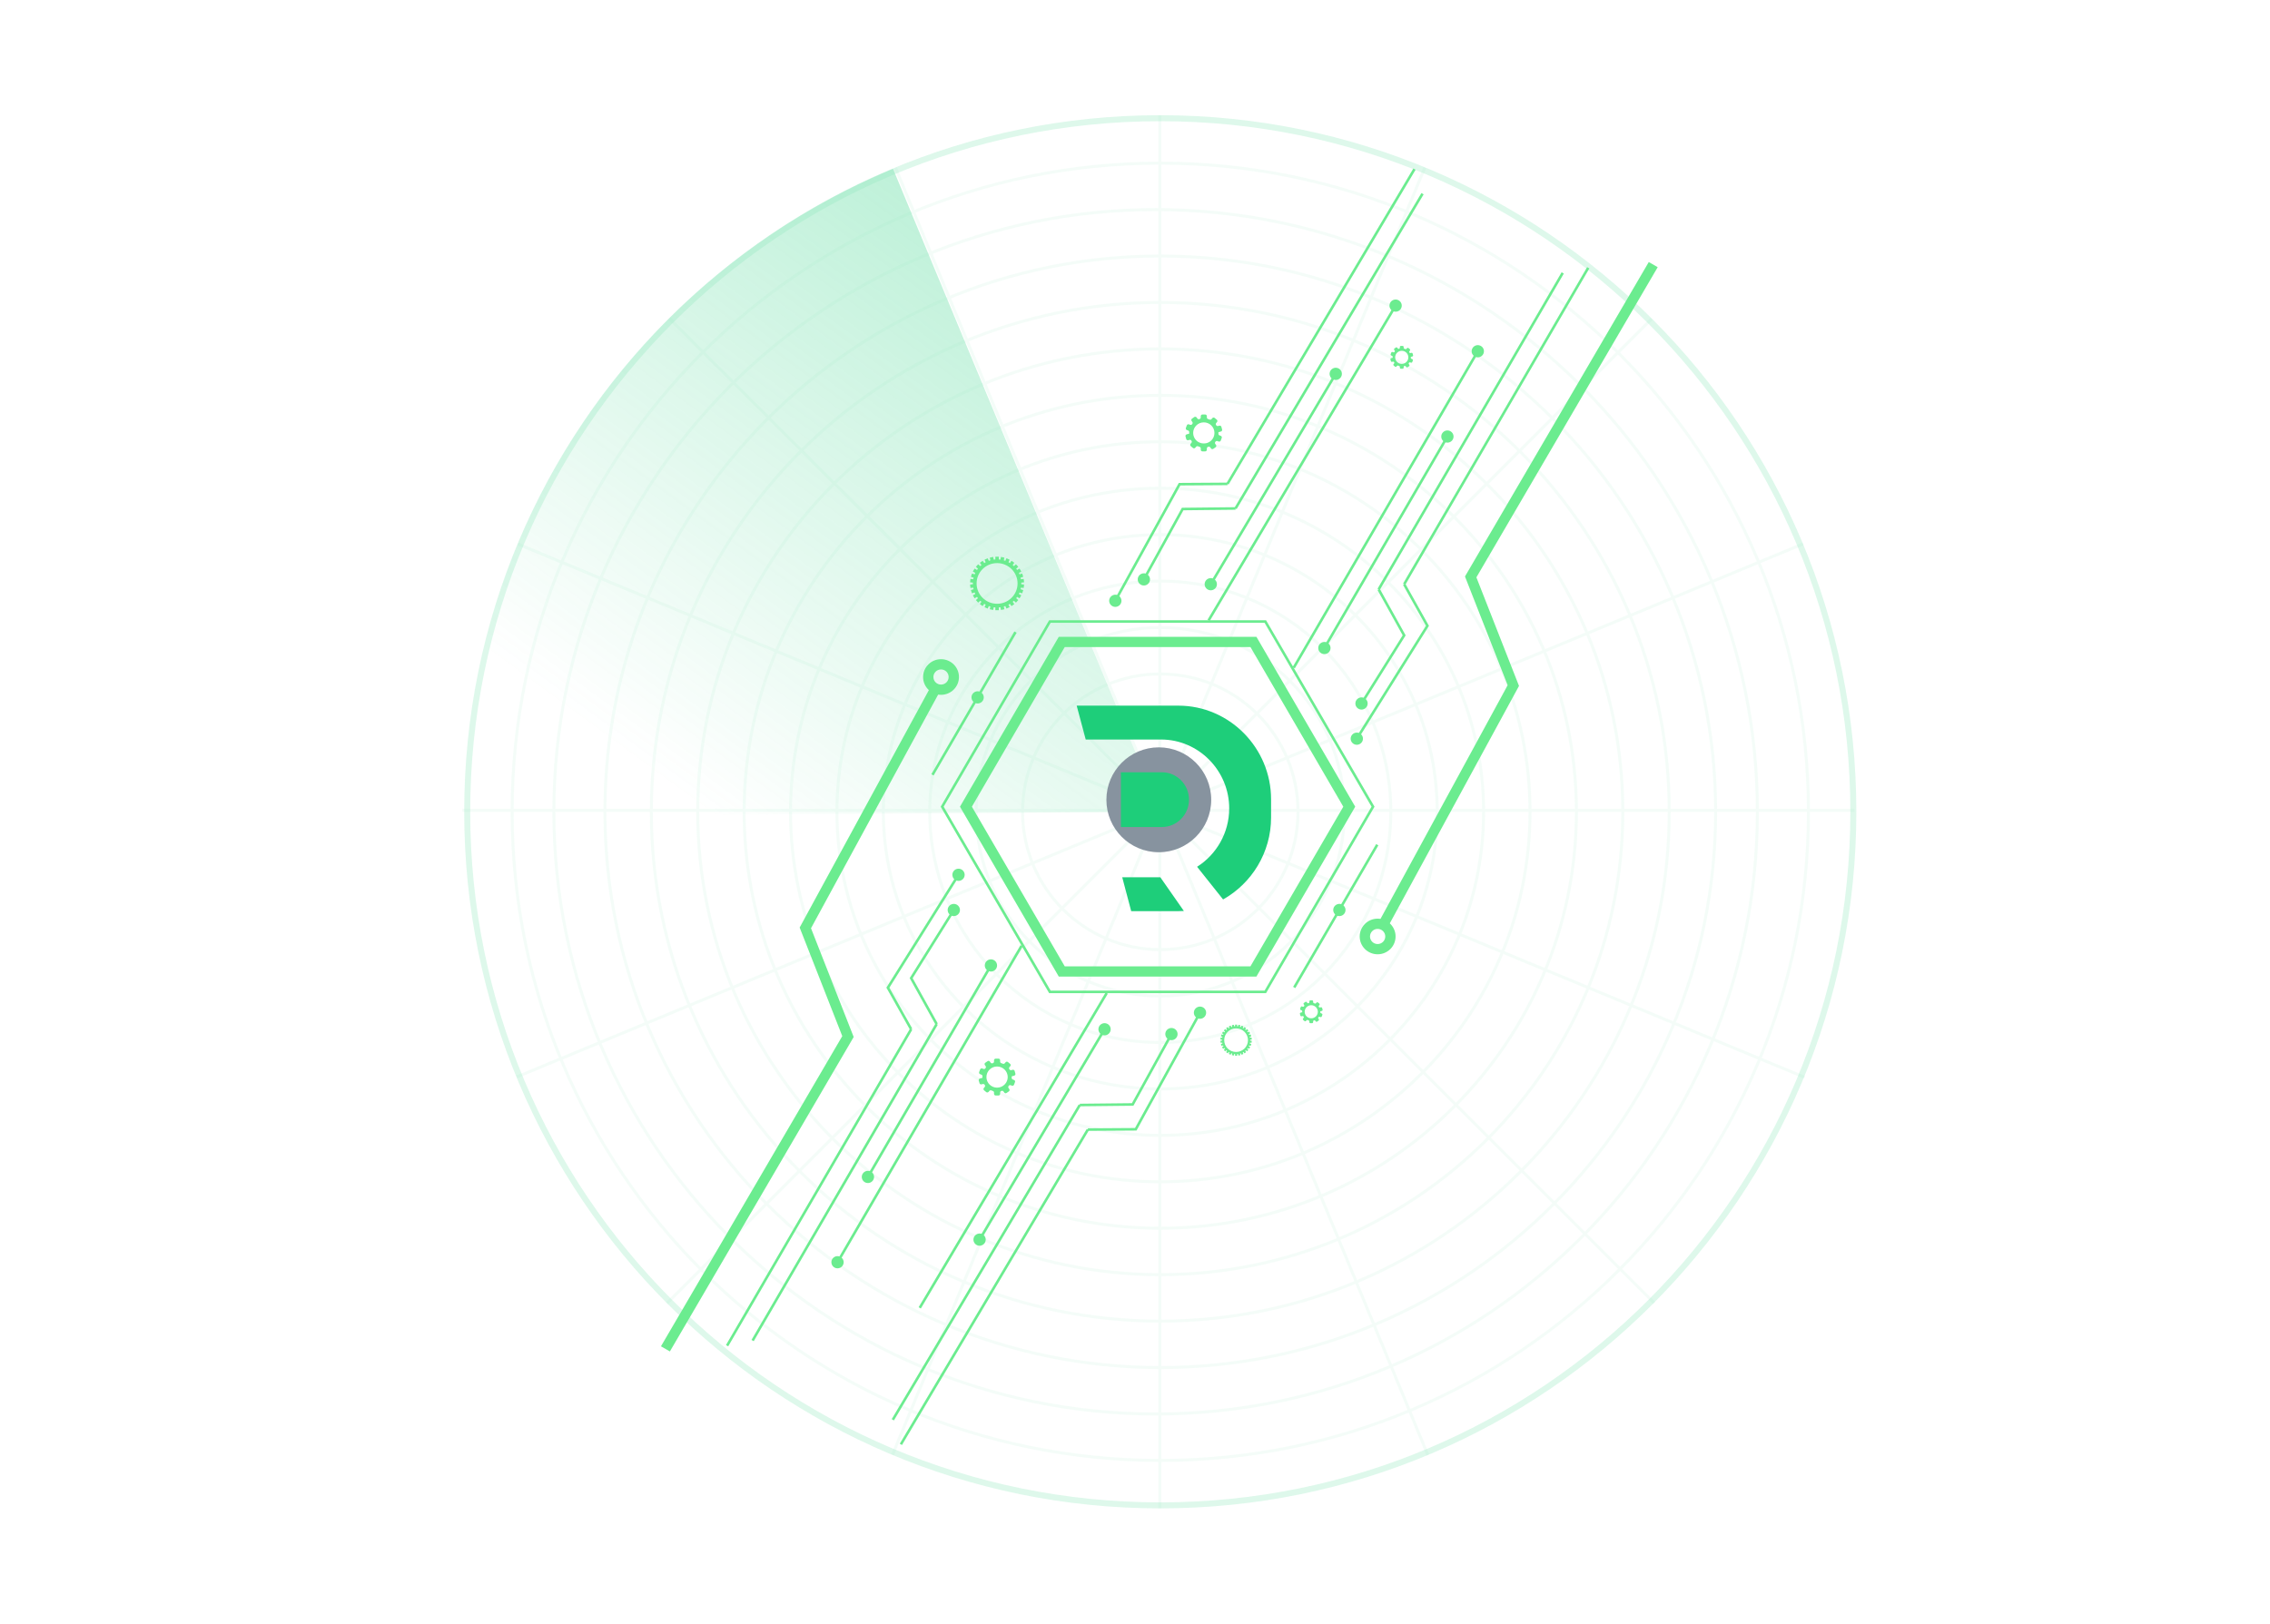<svg width="759" height="543" viewBox="0 0 759 543" fill="none" xmlns="http://www.w3.org/2000/svg">
<g opacity="0.5">
<path opacity="0.3" d="M619.686 271.5C619.686 399.614 515.933 503.469 387.95 503.469C259.967 503.469 156.215 399.614 156.215 271.5C156.215 143.386 259.967 39.531 387.95 39.531C515.933 39.531 619.686 143.386 619.686 271.5Z" stroke="#1ECE7A" stroke-width="2"/>
<path opacity="0.8" d="M298.587 56.441C255.919 74.221 219.499 104.308 193.965 142.869C168.431 181.431 154.939 226.722 155.208 272.973L387.951 271.5L298.587 56.441Z" fill="url(#paint0_linear)"/>
<g opacity="0.1">
<path d="M604.67 271.5C604.67 391.312 507.641 488.438 387.95 488.438C268.26 488.438 171.23 391.312 171.23 271.5C171.23 151.688 268.26 54.562 387.95 54.562C507.641 54.562 604.67 151.688 604.67 271.5Z" stroke="#1ECE7A"/>
<path d="M587.602 271.5C587.602 382.734 497.52 472.907 386.398 472.907C275.277 472.907 185.194 382.734 185.194 271.5C185.194 160.266 275.277 70.094 386.398 70.094C497.52 70.094 587.602 160.266 587.602 271.5Z" stroke="#1ECE7A"/>
<path d="M573.638 271.5C573.638 374.157 490.502 457.375 387.95 457.375C285.398 457.375 202.262 374.157 202.262 271.5C202.262 168.843 285.398 85.625 387.95 85.625C490.502 85.625 573.638 168.843 573.638 271.5Z" stroke="#1ECE7A"/>
<path d="M558.123 271.5C558.123 365.579 481.933 441.844 387.95 441.844C293.967 441.844 217.777 365.579 217.777 271.5C217.777 177.421 293.967 101.156 387.95 101.156C481.933 101.156 558.123 177.421 558.123 271.5Z" stroke="#1ECE7A"/>
<path d="M542.607 271.5C542.607 357.001 473.364 426.313 387.95 426.313C302.536 426.313 233.293 357.001 233.293 271.5C233.293 185.999 302.536 116.687 387.95 116.687C473.364 116.687 542.607 185.999 542.607 271.5Z" stroke="#1ECE7A"/>
<path d="M527.091 271.5C527.091 348.424 464.795 410.781 387.95 410.781C311.105 410.781 248.809 348.424 248.809 271.5C248.809 194.576 311.105 132.219 387.95 132.219C464.795 132.219 527.091 194.576 527.091 271.5Z" stroke="#1ECE7A"/>
<path d="M511.575 271.5C511.575 339.846 456.226 395.25 387.95 395.25C319.674 395.25 264.324 339.846 264.324 271.5C264.324 203.154 319.674 147.75 387.95 147.75C456.226 147.75 511.575 203.154 511.575 271.5Z" stroke="#1ECE7A"/>
<path d="M496.061 271.5C496.061 331.268 447.658 379.719 387.951 379.719C328.244 379.719 279.841 331.268 279.841 271.5C279.841 211.732 328.244 163.281 387.951 163.281C447.658 163.281 496.061 211.732 496.061 271.5Z" stroke="#1ECE7A"/>
<path d="M480.545 271.5C480.545 322.69 439.089 364.188 387.951 364.188C336.813 364.188 295.356 322.69 295.356 271.5C295.356 220.31 336.813 178.812 387.951 178.812C439.089 178.812 480.545 220.31 480.545 271.5Z" stroke="#1ECE7A"/>
<path d="M465.029 271.5C465.029 314.113 430.519 348.656 387.951 348.656C345.382 348.656 310.872 314.113 310.872 271.5C310.872 228.887 345.382 194.344 387.951 194.344C430.519 194.344 465.029 228.887 465.029 271.5Z" stroke="#1ECE7A"/>
<path d="M449.513 271.5C449.513 305.535 421.95 333.125 387.95 333.125C353.951 333.125 326.388 305.535 326.388 271.5C326.388 237.465 353.951 209.875 387.95 209.875C421.95 209.875 449.513 237.465 449.513 271.5Z" stroke="#1ECE7A"/>
<path d="M433.997 271.5C433.997 296.957 413.381 317.594 387.95 317.594C362.52 317.594 341.903 296.957 341.903 271.5C341.903 246.043 362.52 225.406 387.95 225.406C413.381 225.406 433.997 246.043 433.997 271.5Z" stroke="#1ECE7A"/>
<line x1="387.808" y1="38.529" x2="387.808" y2="504.467" stroke="#1ECE7A"/>
<line x1="154.572" y1="270.998" x2="620.043" y2="270.998" stroke="#1ECE7A"/>
<line y1="-0.5" x2="465.705" y2="-0.5" transform="matrix(0.707 -0.707 0.707 0.707 223.382 436.234)" stroke="#1ECE7A"/>
<line y1="-0.5" x2="465.705" y2="-0.5" transform="matrix(0.707 0.707 -0.707 0.707 223.483 106.868)" stroke="#1ECE7A"/>
<line y1="-0.5" x2="465.539" y2="-0.5" transform="matrix(0.924 -0.383 0.382 0.924 172.931 360.653)" stroke="#1ECE7A"/>
<line y1="-0.5" x2="465.539" y2="-0.5" transform="matrix(0.924 0.383 -0.382 0.924 173.033 182.449)" stroke="#1ECE7A"/>
<line y1="-0.5" x2="465.87" y2="-0.5" transform="matrix(0.382 -0.924 0.924 0.383 298.886 486.735)" stroke="#1ECE7A"/>
<line y1="-0.5" x2="465.87" y2="-0.5" transform="matrix(0.382 0.924 -0.924 0.383 298.989 56.367)" stroke="#1ECE7A"/>
</g>
<ellipse cx="387.459" cy="267.487" rx="17.523" ry="17.541" fill="#10273F"/>
</g>
<path d="M423.073 207.861V207.433H350.794L314.53 269.795L350.794 332.158H423.322L459.586 269.795L423.321 207.433H423.073V207.861L422.699 208.075L458.59 269.795L422.823 331.301H351.292L315.526 269.795L351.292 208.289H423.073V207.861L422.699 208.075L423.073 207.861Z" fill="#6BEC8F"/>
<path d="M419.1 214.69V212.978H354.018L320.979 269.795L354.018 326.612H420.096L453.135 269.795L420.096 212.978H419.1V214.69L417.606 215.547L449.15 269.795L418.104 323.186H356.01L324.963 269.795L356.01 216.403H419.1V214.69L417.606 215.547L419.1 214.69Z" fill="#6BEC8F"/>
<path d="M318.549 304.118L304.156 327.121L312.812 342.71L313.567 342.297L305.156 327.146L319.282 304.57L318.549 304.118Z" fill="#6BEC8F"/>
<path d="M320.123 292.347L296.369 330.311L304.281 344.426L305.034 344.01L297.369 330.335L320.856 292.798L320.123 292.347Z" fill="#6BEC8F"/>
<path d="M320.97 304.344C320.97 305.47 320.05 306.383 318.916 306.383C317.78 306.383 316.861 305.47 316.861 304.344C316.861 303.217 317.78 302.304 318.916 302.304C320.05 302.304 320.97 303.217 320.97 304.344Z" fill="#6BEC8F"/>
<path d="M322.545 292.572C322.545 293.699 321.625 294.612 320.49 294.612C319.356 294.612 318.436 293.699 318.436 292.572C318.436 291.445 319.356 290.532 320.49 290.532C321.625 290.532 322.545 291.445 322.545 292.572Z" fill="#6BEC8F"/>
<path d="M333.383 322.889C333.383 324.015 332.463 324.929 331.328 324.929C330.193 324.929 329.274 324.015 329.274 322.889C329.274 321.761 330.193 320.848 331.328 320.848C332.463 320.848 333.383 321.761 333.383 322.889Z" fill="#6BEC8F"/>
<path d="M292.253 393.62C292.253 394.747 291.333 395.661 290.198 395.661C289.063 395.661 288.144 394.747 288.144 393.62C288.144 392.493 289.063 391.581 290.198 391.581C291.333 391.581 292.253 392.493 292.253 393.62Z" fill="#6BEC8F"/>
<path d="M282.091 422.148C282.091 423.275 281.171 424.188 280.036 424.188C278.902 424.188 277.981 423.275 277.981 422.148C277.981 421.022 278.902 420.109 280.036 420.109C281.171 420.109 282.091 421.022 282.091 422.148Z" fill="#6BEC8F"/>
<path d="M280.409 422.362L341.955 316.524L341.208 316.096L279.662 421.934" fill="#6BEC8F"/>
<path d="M290.571 393.834L331.701 323.103L330.954 322.675L289.824 393.406" fill="#6BEC8F"/>
<path d="M252.018 448.556L313.564 342.717L312.817 342.289L251.271 448.128" fill="#6BEC8F"/>
<path d="M243.484 450.272L305.031 344.433L304.284 344.005L242.737 449.844" fill="#6BEC8F"/>
<path d="M391.308 345.636L378.462 368.954L361.039 369.137L361.048 369.994L378.976 369.805L392.065 346.047L391.308 345.636Z" fill="#6BEC8F"/>
<path d="M400.856 338.484L379.497 377.254L363.735 377.357L363.741 378.214L380.011 378.108L401.613 338.895L400.856 338.484Z" fill="#6BEC8F"/>
<path d="M390.675 344.065C389.688 344.62 389.339 345.864 389.898 346.846C390.456 347.826 391.709 348.172 392.697 347.617C393.686 347.062 394.034 345.818 393.475 344.838C392.917 343.857 391.664 343.511 390.675 344.065Z" fill="#6BEC8F"/>
<path d="M400.224 336.914C399.235 337.467 398.887 338.712 399.445 339.693C400.004 340.675 401.257 341.021 402.245 340.466C403.233 339.912 403.582 338.667 403.024 337.685C402.465 336.705 401.211 336.359 400.224 336.914Z" fill="#6BEC8F"/>
<path d="M368.309 342.459C367.32 343.015 366.973 344.259 367.53 345.241C368.089 346.221 369.342 346.567 370.33 346.012C371.318 345.457 371.666 344.213 371.109 343.233C370.55 342.251 369.296 341.905 368.309 342.459Z" fill="#6BEC8F"/>
<path d="M326.522 412.812C325.535 413.367 325.186 414.612 325.745 415.592C326.302 416.573 327.556 416.92 328.544 416.365C329.532 415.81 329.881 414.566 329.322 413.584C328.764 412.603 327.511 412.258 326.522 412.812Z" fill="#6BEC8F"/>
<path d="M307.891 437.626L370.415 332.355L369.672 331.92L307.147 437.192" fill="#6BEC8F"/>
<path d="M327.905 414.806L369.69 344.455L368.947 344.02L327.162 414.371" fill="#6BEC8F"/>
<path d="M298.891 475.054L361.415 369.783L360.673 369.348L298.148 474.619" fill="#6BEC8F"/>
<path d="M301.585 483.275L364.109 378.003L363.366 377.568L300.842 482.84" fill="#6BEC8F"/>
<path d="M455.606 235.502L469.998 212.499L461.343 196.909L460.587 197.323L469 212.474L454.873 235.051L455.606 235.502Z" fill="#6BEC8F"/>
<path d="M454.031 247.274L477.786 209.308L469.875 195.192L469.121 195.609L476.786 209.285L453.299 246.822L454.031 247.274Z" fill="#6BEC8F"/>
<path d="M453.185 235.276C453.185 234.149 454.105 233.236 455.239 233.236C456.375 233.236 457.295 234.149 457.295 235.276C457.295 236.403 456.375 237.316 455.239 237.316C454.105 237.316 453.185 236.403 453.185 235.276Z" fill="#6BEC8F"/>
<path d="M451.611 247.048C451.611 245.921 452.53 245.008 453.666 245.008C454.8 245.008 455.72 245.921 455.72 247.048C455.72 248.175 454.8 249.088 453.666 249.088C452.53 249.088 451.611 248.175 451.611 247.048Z" fill="#6BEC8F"/>
<path d="M440.771 216.731C440.771 215.604 441.691 214.69 442.825 214.69C443.961 214.69 444.881 215.604 444.881 216.731C444.881 217.858 443.961 218.771 442.825 218.771C441.691 218.771 440.771 217.858 440.771 216.731Z" fill="#6BEC8F"/>
<path d="M481.902 145.999C481.902 144.872 482.822 143.958 483.957 143.958C485.092 143.958 486.012 144.872 486.012 145.999C486.012 147.126 485.092 148.04 483.957 148.04C482.822 148.04 481.902 147.126 481.902 145.999Z" fill="#6BEC8F"/>
<path d="M492.065 117.47C492.065 116.344 492.985 115.43 494.12 115.43C495.255 115.43 496.174 116.344 496.174 117.47C496.174 118.598 495.255 119.511 494.12 119.511C492.985 119.511 492.065 118.598 492.065 117.47Z" fill="#6BEC8F"/>
<path d="M493.746 117.256L432.202 223.096L432.949 223.524L494.493 117.685" fill="#6BEC8F"/>
<path d="M483.583 145.785L442.452 216.517L443.199 216.945L484.33 146.213" fill="#6BEC8F"/>
<path d="M522.136 91.064L460.591 196.902L461.338 197.331L522.883 91.492" fill="#6BEC8F"/>
<path d="M530.671 89.348L469.125 195.187L469.873 195.615L531.418 89.776" fill="#6BEC8F"/>
<path d="M382.846 193.983L395.693 170.665L413.116 170.482L413.107 169.626L395.179 169.814L382.089 193.572L382.846 193.983Z" fill="#6BEC8F"/>
<path d="M373.299 201.135L394.657 162.366L410.419 162.262L410.414 161.406L394.144 161.513L372.542 200.725L373.299 201.135Z" fill="#6BEC8F"/>
<path d="M383.479 195.554C384.467 195 384.816 193.756 384.257 192.775C383.698 191.794 382.445 191.448 381.457 192.002C380.469 192.557 380.121 193.801 380.679 194.782C381.238 195.763 382.492 196.109 383.479 195.554Z" fill="#6BEC8F"/>
<path d="M373.931 202.705C374.919 202.151 375.267 200.907 374.708 199.926C374.15 198.945 372.897 198.599 371.908 199.154C370.921 199.708 370.573 200.952 371.131 201.933C371.689 202.914 372.943 203.26 373.931 202.705Z" fill="#6BEC8F"/>
<path d="M327.892 235.012C328.88 234.457 329.228 233.212 328.669 232.232C328.112 231.251 326.858 230.905 325.87 231.459C324.882 232.013 324.534 233.258 325.092 234.239C325.65 235.221 326.904 235.566 327.892 235.012Z" fill="#6BEC8F"/>
<path d="M405.848 197.16C406.837 196.605 407.185 195.361 406.626 194.38C406.067 193.399 404.814 193.053 403.826 193.607C402.839 194.162 402.49 195.406 403.048 196.388C403.607 197.368 404.861 197.714 405.848 197.16Z" fill="#6BEC8F"/>
<path d="M447.632 126.807C448.619 126.253 448.968 125.008 448.41 124.028C447.851 123.046 446.597 122.7 445.61 123.255C444.622 123.809 444.273 125.054 444.831 126.034C445.39 127.016 446.644 127.361 447.632 126.807Z" fill="#6BEC8F"/>
<path d="M467.649 103.987C468.636 103.432 468.985 102.188 468.426 101.207C467.869 100.226 466.614 99.881 465.627 100.435C464.638 100.989 464.29 102.233 464.849 103.215C465.407 104.195 466.66 104.541 467.649 103.987Z" fill="#6BEC8F"/>
<path d="M466.265 101.994L403.741 207.264L404.483 207.699L467.008 102.429" fill="#6BEC8F"/>
<path d="M446.25 124.812L404.465 195.166L405.208 195.601L446.992 125.248" fill="#6BEC8F"/>
<path d="M475.266 64.566L412.741 169.837L413.484 170.272L476.009 65.001" fill="#6BEC8F"/>
<path d="M472.57 56.344L410.045 161.616L410.788 162.051L473.313 56.779" fill="#6BEC8F"/>
<path d="M339.175 211.191L311.414 258.932L312.161 259.36L339.922 211.62" fill="#6BEC8F"/>
<path d="M448.847 306.119C449.835 305.564 450.184 304.32 449.625 303.339C449.067 302.358 447.814 302.013 446.825 302.567C445.838 303.122 445.489 304.366 446.047 305.346C446.605 306.327 447.859 306.673 448.847 306.119Z" fill="#6BEC8F"/>
<path d="M460.129 282.3L432.368 330.04L433.115 330.468L460.876 282.728" fill="#6BEC8F"/>
<path d="M464.539 309.096L507.896 229.405L493.648 193.093L554.27 89.357L551.285 87.637L489.83 192.8L504.101 229.171L461.504 307.468L464.539 309.096Z" fill="#6BEC8F"/>
<path d="M464.903 313.198H463.178C463.177 313.903 462.895 314.525 462.431 314.988C461.965 315.449 461.338 315.728 460.628 315.73C459.919 315.729 459.293 315.449 458.825 314.988C458.362 314.525 458.08 313.903 458.079 313.198C458.08 312.494 458.362 311.872 458.826 311.409C459.293 310.948 459.919 310.668 460.628 310.667C461.338 310.668 461.965 310.948 462.431 311.409C462.895 311.872 463.177 312.494 463.178 313.198H464.903H466.629C466.628 309.908 463.942 307.243 460.628 307.242C457.314 307.243 454.63 309.909 454.629 313.198C454.63 316.49 457.315 319.154 460.628 319.155C463.942 319.155 466.628 316.49 466.629 313.198H464.903Z" fill="#6BEC8F"/>
<path d="M310.731 230.524L267.374 310.214L281.622 346.526L221 450.262L223.985 451.981L285.44 346.819L271.169 310.448L313.767 232.152L310.731 230.524Z" fill="#6BEC8F"/>
<path d="M310.368 226.421H312.094C312.094 225.717 312.376 225.095 312.84 224.632C313.306 224.171 313.933 223.891 314.643 223.89C315.352 223.891 315.978 224.171 316.445 224.632C316.909 225.095 317.191 225.717 317.192 226.421C317.191 227.126 316.909 227.747 316.445 228.211C315.978 228.672 315.352 228.952 314.643 228.952C313.933 228.952 313.306 228.672 312.84 228.211C312.376 227.747 312.094 227.126 312.094 226.421H310.368H308.643C308.644 229.711 311.328 232.377 314.643 232.378C317.957 232.377 320.64 229.711 320.642 226.421C320.64 223.13 317.957 220.466 314.643 220.464C311.328 220.466 308.644 223.13 308.643 226.421H310.368Z" fill="#6BEC8F"/>
<path d="M333.383 201.928C329.602 201.928 326.536 198.883 326.536 195.128C326.536 191.373 329.602 188.329 333.383 188.329C337.166 188.329 340.232 191.373 340.232 195.128C340.232 198.883 337.166 201.928 333.383 201.928ZM341.48 195.128C341.48 195.037 341.476 194.947 341.473 194.858L342.409 194.76L342.289 193.625L341.354 193.723C341.323 193.544 341.285 193.367 341.243 193.193L342.134 192.905L341.78 191.82L340.888 192.107C340.818 191.94 340.745 191.774 340.666 191.612L341.478 191.147L340.902 190.159L340.092 190.625C339.989 190.475 339.88 190.33 339.769 190.188L340.467 189.564L339.698 188.716L338.999 189.34C338.868 189.215 338.734 189.094 338.594 188.977L339.147 188.223L338.217 187.552L337.665 188.307C337.511 188.211 337.355 188.12 337.193 188.034L337.575 187.185L336.526 186.72L336.143 187.569C335.973 187.508 335.8 187.454 335.625 187.404L335.82 186.493L334.696 186.255L334.5 187.167C334.322 187.143 334.14 187.125 333.958 187.112V186.178H332.809V187.112C332.627 187.125 332.445 187.143 332.267 187.167L332.072 186.255L330.947 186.493L331.143 187.404C330.968 187.454 330.793 187.508 330.623 187.569L330.242 186.72L329.192 187.185L329.574 188.034C329.413 188.12 329.255 188.211 329.102 188.307L328.551 187.552L327.621 188.223L328.172 188.977C328.033 189.094 327.899 189.215 327.768 189.34L327.07 188.716L326.3 189.564L326.999 190.188C326.887 190.33 326.778 190.475 326.676 190.625L325.864 190.159L325.289 191.147L326.101 191.612C326.022 191.774 325.949 191.94 325.88 192.107L324.988 191.82L324.634 192.905L325.525 193.193C325.482 193.367 325.444 193.544 325.413 193.723L324.479 193.625L324.358 194.76L325.293 194.858C325.291 194.947 325.287 195.037 325.287 195.128C325.287 195.219 325.291 195.309 325.293 195.399L324.358 195.496L324.479 196.631L325.413 196.534C325.444 196.713 325.482 196.889 325.525 197.064L324.634 197.352L324.988 198.437L325.88 198.149C325.949 198.317 326.022 198.482 326.102 198.644L325.289 199.109L325.864 200.097L326.676 199.631C326.778 199.781 326.887 199.926 326.999 200.068L326.3 200.693L327.07 201.54L327.768 200.916C327.899 201.041 328.033 201.163 328.172 201.279L327.621 202.034L328.551 202.704L329.102 201.95C329.255 202.046 329.413 202.137 329.574 202.221L329.192 203.072L330.242 203.536L330.623 202.687C330.793 202.749 330.968 202.803 331.143 202.853L330.947 203.764L332.072 204.001L332.267 203.089C332.445 203.114 332.627 203.132 332.809 203.145V204.078H333.958V203.145C334.14 203.132 334.322 203.114 334.5 203.089L334.696 204.001L335.82 203.764L335.625 202.853C335.8 202.803 335.973 202.749 336.143 202.687L336.526 203.536L337.575 203.072L337.193 202.222C337.355 202.137 337.511 202.046 337.665 201.95L338.217 202.704L339.147 202.034L338.594 201.279C338.734 201.163 338.868 201.041 338.999 200.916L339.698 201.54L340.467 200.693L339.769 200.068C339.88 199.926 339.989 199.781 340.092 199.631L340.902 200.097L341.478 199.109L340.666 198.644C340.745 198.482 340.818 198.317 340.888 198.149L341.78 198.437L342.134 197.352L341.243 197.064C341.285 196.889 341.323 196.713 341.354 196.534L342.289 196.631L342.409 195.496L341.473 195.399C341.476 195.309 341.48 195.219 341.48 195.128Z" fill="#6BEC8F"/>
<path d="M413.304 351.829C411.109 351.829 409.329 350.062 409.329 347.882C409.329 345.702 411.109 343.935 413.304 343.935C415.501 343.935 417.28 345.702 417.28 347.882C417.28 350.062 415.501 351.829 413.304 351.829ZM418.005 347.882L418 347.725L418.544 347.669L418.474 347.009L417.931 347.066C417.913 346.962 417.892 346.859 417.867 346.758L418.384 346.591L418.178 345.961L417.661 346.129C417.621 346.03 417.579 345.934 417.532 345.841L418.003 345.571L417.669 344.997L417.198 345.267C417.139 345.181 417.076 345.097 417.011 345.014L417.416 344.652L416.971 344.159L416.564 344.522C416.488 344.449 416.41 344.379 416.33 344.312L416.65 343.873L416.111 343.484L415.79 343.922C415.701 343.866 415.61 343.814 415.516 343.764L415.738 343.27L415.128 343L414.907 343.494C414.808 343.459 414.708 343.427 414.605 343.398L414.718 342.868L414.066 342.731L413.953 343.261C413.85 343.246 413.743 343.236 413.637 343.228V342.686H412.971V343.228C412.865 343.236 412.76 343.246 412.657 343.261L412.543 342.731L411.89 342.868L412.004 343.398C411.902 343.427 411.801 343.459 411.702 343.494L411.48 343L410.871 343.27L411.093 343.764C411 343.814 410.908 343.866 410.819 343.922L410.498 343.484L409.959 343.873L410.279 344.312C410.198 344.379 410.12 344.449 410.044 344.522L409.639 344.159L409.192 344.652L409.598 345.014C409.533 345.097 409.469 345.181 409.411 345.267L408.939 344.997L408.605 345.571L409.077 345.841C409.031 345.934 408.989 346.03 408.948 346.129L408.431 345.961L408.224 346.591L408.742 346.758C408.717 346.859 408.695 346.962 408.677 347.066L408.136 347.009L408.065 347.669L408.607 347.725L408.604 347.882L408.607 348.039L408.065 348.096L408.136 348.755L408.677 348.698C408.695 348.802 408.717 348.905 408.742 349.006L408.224 349.172L408.431 349.803L408.948 349.635C408.989 349.733 409.031 349.829 409.077 349.923L408.605 350.193L408.939 350.766L409.411 350.496C409.469 350.583 409.533 350.667 409.598 350.749L409.192 351.112L409.639 351.604L410.044 351.242C410.12 351.315 410.198 351.385 410.279 351.452L409.959 351.89L410.498 352.28L410.819 351.842C410.908 351.898 411 351.951 411.093 352L410.871 352.493L411.48 352.763L411.702 352.27C411.801 352.306 411.902 352.337 412.004 352.366L411.89 352.895L412.543 353.033L412.657 352.503C412.76 352.518 412.865 352.528 412.971 352.536V353.077H413.637V352.536C413.743 352.528 413.85 352.518 413.953 352.503L414.066 353.033L414.718 352.895L414.605 352.366C414.708 352.337 414.808 352.306 414.907 352.27L415.128 352.763L415.738 352.493L415.516 352C415.61 351.951 415.701 351.898 415.79 351.842L416.111 352.28L416.65 351.89L416.33 351.452C416.41 351.385 416.488 351.315 416.564 351.242L416.971 351.604L417.416 351.112L417.011 350.749C417.076 350.667 417.139 350.583 417.198 350.496L417.669 350.766L418.003 350.193L417.532 349.923C417.579 349.829 417.621 349.733 417.661 349.635L418.178 349.803L418.384 349.172L417.867 349.006C417.892 348.905 417.913 348.802 417.931 348.698L418.474 348.755L418.544 348.096L418 348.039L418.005 347.882Z" fill="#6BEC8F"/>
<path d="M402.506 148.329C400.541 148.329 398.947 146.747 398.947 144.795C398.947 142.843 400.541 141.261 402.506 141.261C404.472 141.261 406.066 142.843 406.066 144.795C406.066 146.747 404.472 148.329 402.506 148.329ZM408.171 145.762L407.754 145.612C407.522 145.528 407.379 145.302 407.392 145.057C407.397 144.97 407.399 144.883 407.399 144.795C407.399 144.711 407.397 144.628 407.393 144.545L408.234 144.321C408.53 144.243 408.705 143.941 408.625 143.649L408.383 142.749C408.304 142.457 408.001 142.283 407.705 142.361L407.275 142.476C407.038 142.539 406.79 142.437 406.661 142.229L406.604 142.142C406.47 141.937 406.481 141.671 406.639 141.484L406.925 141.144C407.122 140.912 407.091 140.566 406.857 140.372L406.138 139.773C405.905 139.578 405.555 139.608 405.359 139.841L405.074 140.178C404.917 140.364 404.656 140.424 404.433 140.329C404.266 140.258 404.096 140.196 403.921 140.144C403.688 140.074 403.528 139.862 403.528 139.621V139.179C403.528 138.876 403.28 138.63 402.975 138.63H402.037C401.732 138.63 401.484 138.876 401.484 139.179V139.619C401.484 139.864 401.32 140.075 401.084 140.146L400.983 140.177C400.75 140.253 400.494 140.173 400.353 139.973L400.098 139.612C399.923 139.365 399.579 139.304 399.329 139.478L398.56 140.012C398.31 140.186 398.25 140.529 398.425 140.776L398.68 141.138C398.822 141.339 398.809 141.605 398.657 141.798L398.593 141.879C398.445 142.074 398.189 142.156 397.959 142.072L397.54 141.921C397.253 141.817 396.936 141.964 396.832 142.249L396.511 143.124C396.406 143.409 396.555 143.724 396.842 143.828L397.259 143.978C397.491 144.062 397.635 144.288 397.62 144.533C397.616 144.62 397.613 144.707 397.613 144.795C397.613 144.878 397.615 144.961 397.619 145.045L396.778 145.269C396.483 145.347 396.308 145.648 396.386 145.94L396.63 146.841C396.708 147.133 397.012 147.307 397.307 147.228L397.736 147.115C397.974 147.051 398.221 147.153 398.352 147.36L398.408 147.448C398.542 147.652 398.532 147.919 398.373 148.106L398.088 148.445C397.892 148.678 397.922 149.024 398.156 149.219L398.874 149.817C399.108 150.012 399.456 149.982 399.653 149.749L399.94 149.411C400.096 149.226 400.355 149.166 400.58 149.261C400.745 149.332 400.916 149.394 401.091 149.446C401.324 149.516 401.484 149.728 401.484 149.97V150.411C401.484 150.714 401.732 150.96 402.037 150.96H402.975C403.28 150.96 403.528 150.714 403.528 150.411V149.971C403.528 149.726 403.692 149.515 403.928 149.444L404.028 149.413C404.262 149.337 404.518 149.417 404.659 149.617L404.913 149.977C405.088 150.225 405.434 150.286 405.684 150.112L406.451 149.579C406.702 149.404 406.763 149.061 406.588 148.813L406.332 148.451C406.192 148.251 406.203 147.985 406.356 147.793L406.419 147.71C406.567 147.515 406.822 147.435 407.054 147.518L407.472 147.669C407.759 147.773 408.077 147.626 408.181 147.341L408.501 146.466C408.605 146.181 408.459 145.866 408.171 145.762Z" fill="#6BEC8F"/>
<path d="M333.383 363.757C331.418 363.757 329.824 362.174 329.824 360.222C329.824 358.27 331.418 356.688 333.383 356.688C335.35 356.688 336.943 358.27 336.943 360.222C336.943 362.174 335.35 363.757 333.383 363.757ZM339.049 361.19L338.631 361.039C338.399 360.954 338.256 360.729 338.269 360.483C338.274 360.398 338.277 360.31 338.277 360.222C338.277 360.138 338.274 360.055 338.27 359.973L339.112 359.749C339.408 359.67 339.582 359.369 339.503 359.076L339.26 358.177C339.182 357.884 338.878 357.71 338.584 357.789L338.153 357.903C337.915 357.966 337.668 357.864 337.538 357.657L337.482 357.569C337.347 357.364 337.358 357.098 337.516 356.911L337.802 356.572C337.999 356.34 337.969 355.993 337.734 355.799L337.016 355.2C336.782 355.006 336.433 355.036 336.237 355.269L335.951 355.606C335.794 355.792 335.534 355.851 335.31 355.756C335.144 355.686 334.974 355.624 334.799 355.571C334.565 355.501 334.405 355.289 334.405 355.048V354.606C334.405 354.303 334.158 354.057 333.852 354.057H332.915C332.609 354.057 332.362 354.303 332.362 354.606V355.047C332.362 355.291 332.197 355.502 331.962 355.573L331.862 355.604C331.628 355.68 331.372 355.6 331.23 355.4L330.976 355.04C330.801 354.791 330.456 354.732 330.206 354.905L329.438 355.439C329.188 355.613 329.127 355.955 329.302 356.204L329.558 356.565C329.699 356.766 329.686 357.032 329.534 357.225L329.47 357.306C329.323 357.502 329.067 357.583 328.836 357.5L328.417 357.348C328.131 357.244 327.813 357.391 327.709 357.676L327.388 358.551C327.284 358.836 327.432 359.152 327.719 359.255L328.136 359.406C328.369 359.489 328.512 359.716 328.498 359.96C328.493 360.047 328.491 360.134 328.491 360.222C328.491 360.305 328.492 360.389 328.497 360.472L327.655 360.696C327.36 360.774 327.185 361.075 327.265 361.368L327.507 362.267C327.586 362.56 327.889 362.734 328.184 362.656L328.614 362.541C328.852 362.478 329.099 362.581 329.23 362.788L329.285 362.875C329.42 363.08 329.41 363.346 329.251 363.534L328.965 363.871C328.769 364.104 328.799 364.45 329.033 364.646L329.752 365.244C329.985 365.44 330.334 365.409 330.531 365.177L330.817 364.838C330.973 364.653 331.233 364.593 331.458 364.689C331.623 364.76 331.794 364.821 331.969 364.873C332.201 364.943 332.362 365.154 332.362 365.397V365.838C332.362 366.142 332.609 366.388 332.915 366.388H333.852C334.158 366.388 334.405 366.142 334.405 365.838V365.399C334.405 365.154 334.569 364.942 334.806 364.871L334.906 364.84C335.139 364.764 335.396 364.844 335.536 365.045L335.791 365.405C335.966 365.654 336.311 365.714 336.561 365.54L337.33 365.005C337.58 364.832 337.64 364.489 337.466 364.241L337.21 363.878C337.069 363.679 337.081 363.412 337.233 363.22L337.297 363.138C337.444 362.942 337.7 362.862 337.932 362.945L338.349 363.096C338.637 363.2 338.954 363.053 339.058 362.768L339.378 361.893C339.484 361.609 339.336 361.294 339.049 361.19Z" fill="#6BEC8F"/>
<path d="M438.433 340.568C437.216 340.568 436.23 339.589 436.23 338.381C436.23 337.173 437.216 336.193 438.433 336.193C439.65 336.193 440.636 337.173 440.636 338.381C440.636 339.589 439.65 340.568 438.433 340.568ZM441.938 338.979L441.68 338.887C441.536 338.834 441.448 338.694 441.456 338.543L441.461 338.381L441.457 338.227L441.978 338.088C442.161 338.039 442.269 337.853 442.219 337.672L442.069 337.115C442.021 336.933 441.833 336.826 441.65 336.875L441.384 336.945C441.238 336.985 441.084 336.921 441.004 336.793L440.969 336.739C440.886 336.612 440.893 336.448 440.99 336.331L441.167 336.122C441.289 335.978 441.27 335.763 441.126 335.643L440.68 335.273C440.535 335.152 440.32 335.171 440.198 335.315L440.021 335.524C439.925 335.639 439.764 335.676 439.625 335.617C439.522 335.572 439.417 335.535 439.309 335.502C439.164 335.459 439.066 335.327 439.066 335.179V334.905C439.066 334.718 438.912 334.566 438.723 334.566H438.143C437.954 334.566 437.8 334.718 437.8 334.905V335.178C437.8 335.329 437.699 335.46 437.553 335.503L437.491 335.523C437.346 335.57 437.188 335.521 437.101 335.397L436.943 335.174C436.835 335.02 436.621 334.982 436.467 335.09L435.991 335.421C435.837 335.529 435.799 335.74 435.908 335.893L436.065 336.118C436.153 336.242 436.145 336.406 436.051 336.526L436.011 336.576C435.92 336.698 435.762 336.747 435.619 336.696L435.36 336.603C435.182 336.538 434.985 336.629 434.921 336.805L434.723 337.347C434.659 337.523 434.749 337.718 434.927 337.782L435.186 337.875C435.329 337.927 435.418 338.067 435.41 338.219L435.405 338.381L435.409 338.535L434.888 338.674C434.705 338.722 434.596 338.909 434.646 339.09L434.797 339.647C434.845 339.827 435.033 339.935 435.215 339.887L435.481 339.816C435.629 339.778 435.781 339.84 435.862 339.969L435.896 340.023C435.98 340.149 435.973 340.315 435.876 340.43L435.699 340.639C435.577 340.783 435.596 340.997 435.74 341.118L436.185 341.489C436.329 341.609 436.546 341.591 436.668 341.447L436.844 341.238C436.941 341.123 437.102 341.085 437.241 341.145C437.344 341.188 437.449 341.227 437.557 341.259C437.702 341.302 437.8 341.433 437.8 341.583V341.856C437.8 342.044 437.954 342.196 438.143 342.196H438.723C438.912 342.196 439.066 342.044 439.066 341.856V341.584C439.066 341.432 439.167 341.302 439.313 341.258L439.374 341.239C439.519 341.192 439.678 341.241 439.765 341.365L439.922 341.588C440.031 341.742 440.244 341.779 440.399 341.672L440.875 341.341C441.029 341.234 441.067 341.021 440.958 340.868L440.801 340.643C440.713 340.52 440.721 340.355 440.815 340.236L440.855 340.184C440.946 340.065 441.104 340.014 441.247 340.066L441.506 340.16C441.684 340.224 441.88 340.133 441.945 339.957L442.143 339.415C442.208 339.239 442.116 339.044 441.938 338.979Z" fill="#6BEC8F"/>
<path d="M468.692 121.698C467.476 121.698 466.489 120.719 466.489 119.51C466.489 118.303 467.476 117.324 468.692 117.324C469.909 117.324 470.894 118.303 470.894 119.51C470.894 120.719 469.909 121.698 468.692 121.698ZM472.198 120.11L471.939 120.016C471.796 119.964 471.707 119.825 471.717 119.673L471.72 119.51L471.717 119.356L472.238 119.217C472.42 119.169 472.528 118.983 472.479 118.801L472.328 118.245C472.28 118.064 472.093 117.957 471.91 118.005L471.644 118.076C471.497 118.114 471.344 118.052 471.263 117.923L471.228 117.869C471.145 117.743 471.152 117.577 471.25 117.461L471.428 117.252C471.548 117.108 471.529 116.894 471.384 116.773L470.94 116.403C470.795 116.282 470.58 116.301 470.458 116.444L470.28 116.654C470.184 116.769 470.023 116.806 469.884 116.748C469.782 116.703 469.676 116.665 469.568 116.633C469.424 116.59 469.325 116.458 469.325 116.308V116.036C469.325 115.847 469.171 115.696 468.983 115.696H468.402C468.214 115.696 468.06 115.847 468.06 116.036V116.308C468.06 116.46 467.958 116.59 467.812 116.634L467.75 116.653C467.605 116.7 467.447 116.651 467.36 116.527L467.203 116.304C467.094 116.15 466.881 116.113 466.725 116.22L466.251 116.551C466.096 116.658 466.058 116.871 466.166 117.024L466.325 117.248C466.412 117.372 466.404 117.536 466.31 117.655L466.271 117.707C466.179 117.827 466.021 117.877 465.878 117.826L465.619 117.732C465.441 117.668 465.245 117.759 465.181 117.935L464.982 118.477C464.917 118.653 465.009 118.848 465.187 118.912L465.445 119.005C465.589 119.057 465.677 119.197 465.669 119.348L465.664 119.51L465.668 119.665L465.147 119.804C464.965 119.852 464.856 120.039 464.905 120.22L465.055 120.777C465.104 120.958 465.292 121.065 465.475 121.017L465.741 120.946C465.888 120.907 466.041 120.971 466.122 121.099L466.156 121.153C466.24 121.279 466.233 121.444 466.135 121.56L465.958 121.77C465.836 121.913 465.855 122.128 466 122.248L466.444 122.618C466.589 122.739 466.805 122.72 466.926 122.576L467.103 122.367C467.201 122.253 467.361 122.216 467.5 122.274C467.603 122.319 467.708 122.356 467.817 122.389C467.961 122.432 468.06 122.563 468.06 122.713V122.987C468.06 123.174 468.214 123.326 468.402 123.326H468.983C469.171 123.326 469.325 123.174 469.325 122.987V122.713C469.325 122.563 469.426 122.432 469.572 122.388L469.634 122.369C469.779 122.322 469.938 122.371 470.025 122.495L470.182 122.718C470.291 122.871 470.504 122.909 470.659 122.801L471.134 122.471C471.289 122.363 471.326 122.152 471.218 121.997L471.06 121.774C470.972 121.65 470.981 121.485 471.074 121.365L471.114 121.315C471.206 121.194 471.363 121.144 471.506 121.196L471.766 121.289C471.943 121.353 472.139 121.263 472.204 121.086L472.402 120.545C472.467 120.368 472.376 120.173 472.198 120.11Z" fill="#6BEC8F"/>
<path fill-rule="evenodd" clip-rule="evenodd" d="M374.781 258.281H388.503C393.483 258.281 397.556 262.4 397.556 267.437C397.556 272.473 393.483 276.593 388.503 276.593H374.781V258.281Z" fill="#1ECE7A"/>
<path fill-rule="evenodd" clip-rule="evenodd" d="M363.022 247.33H388.223C400.748 247.33 410.997 257.696 410.997 270.364C410.997 278.573 406.699 285.814 400.259 289.894L408.954 300.815C418.501 295.456 425 285.151 425 273.386V267.342C425 250.106 411.057 236 394.011 236H360L363.022 247.33Z" fill="#1ECE7A"/>
<path fill-rule="evenodd" clip-rule="evenodd" d="M387.967 293.398H375.229L378.229 304.728H394.011C394.624 304.728 395.237 304.711 395.841 304.672L387.967 293.398Z" fill="#1ECE7A"/>
<defs>
<linearGradient id="paint0_linear" x1="403.522" y1="70.018" x2="249.421" y2="280.715" gradientUnits="userSpaceOnUse">
<stop stop-color="#1ECE7A" stop-opacity="0.9"/>
<stop offset="1" stop-color="#1ECE7A" stop-opacity="0"/>
</linearGradient>
</defs>
</svg>
